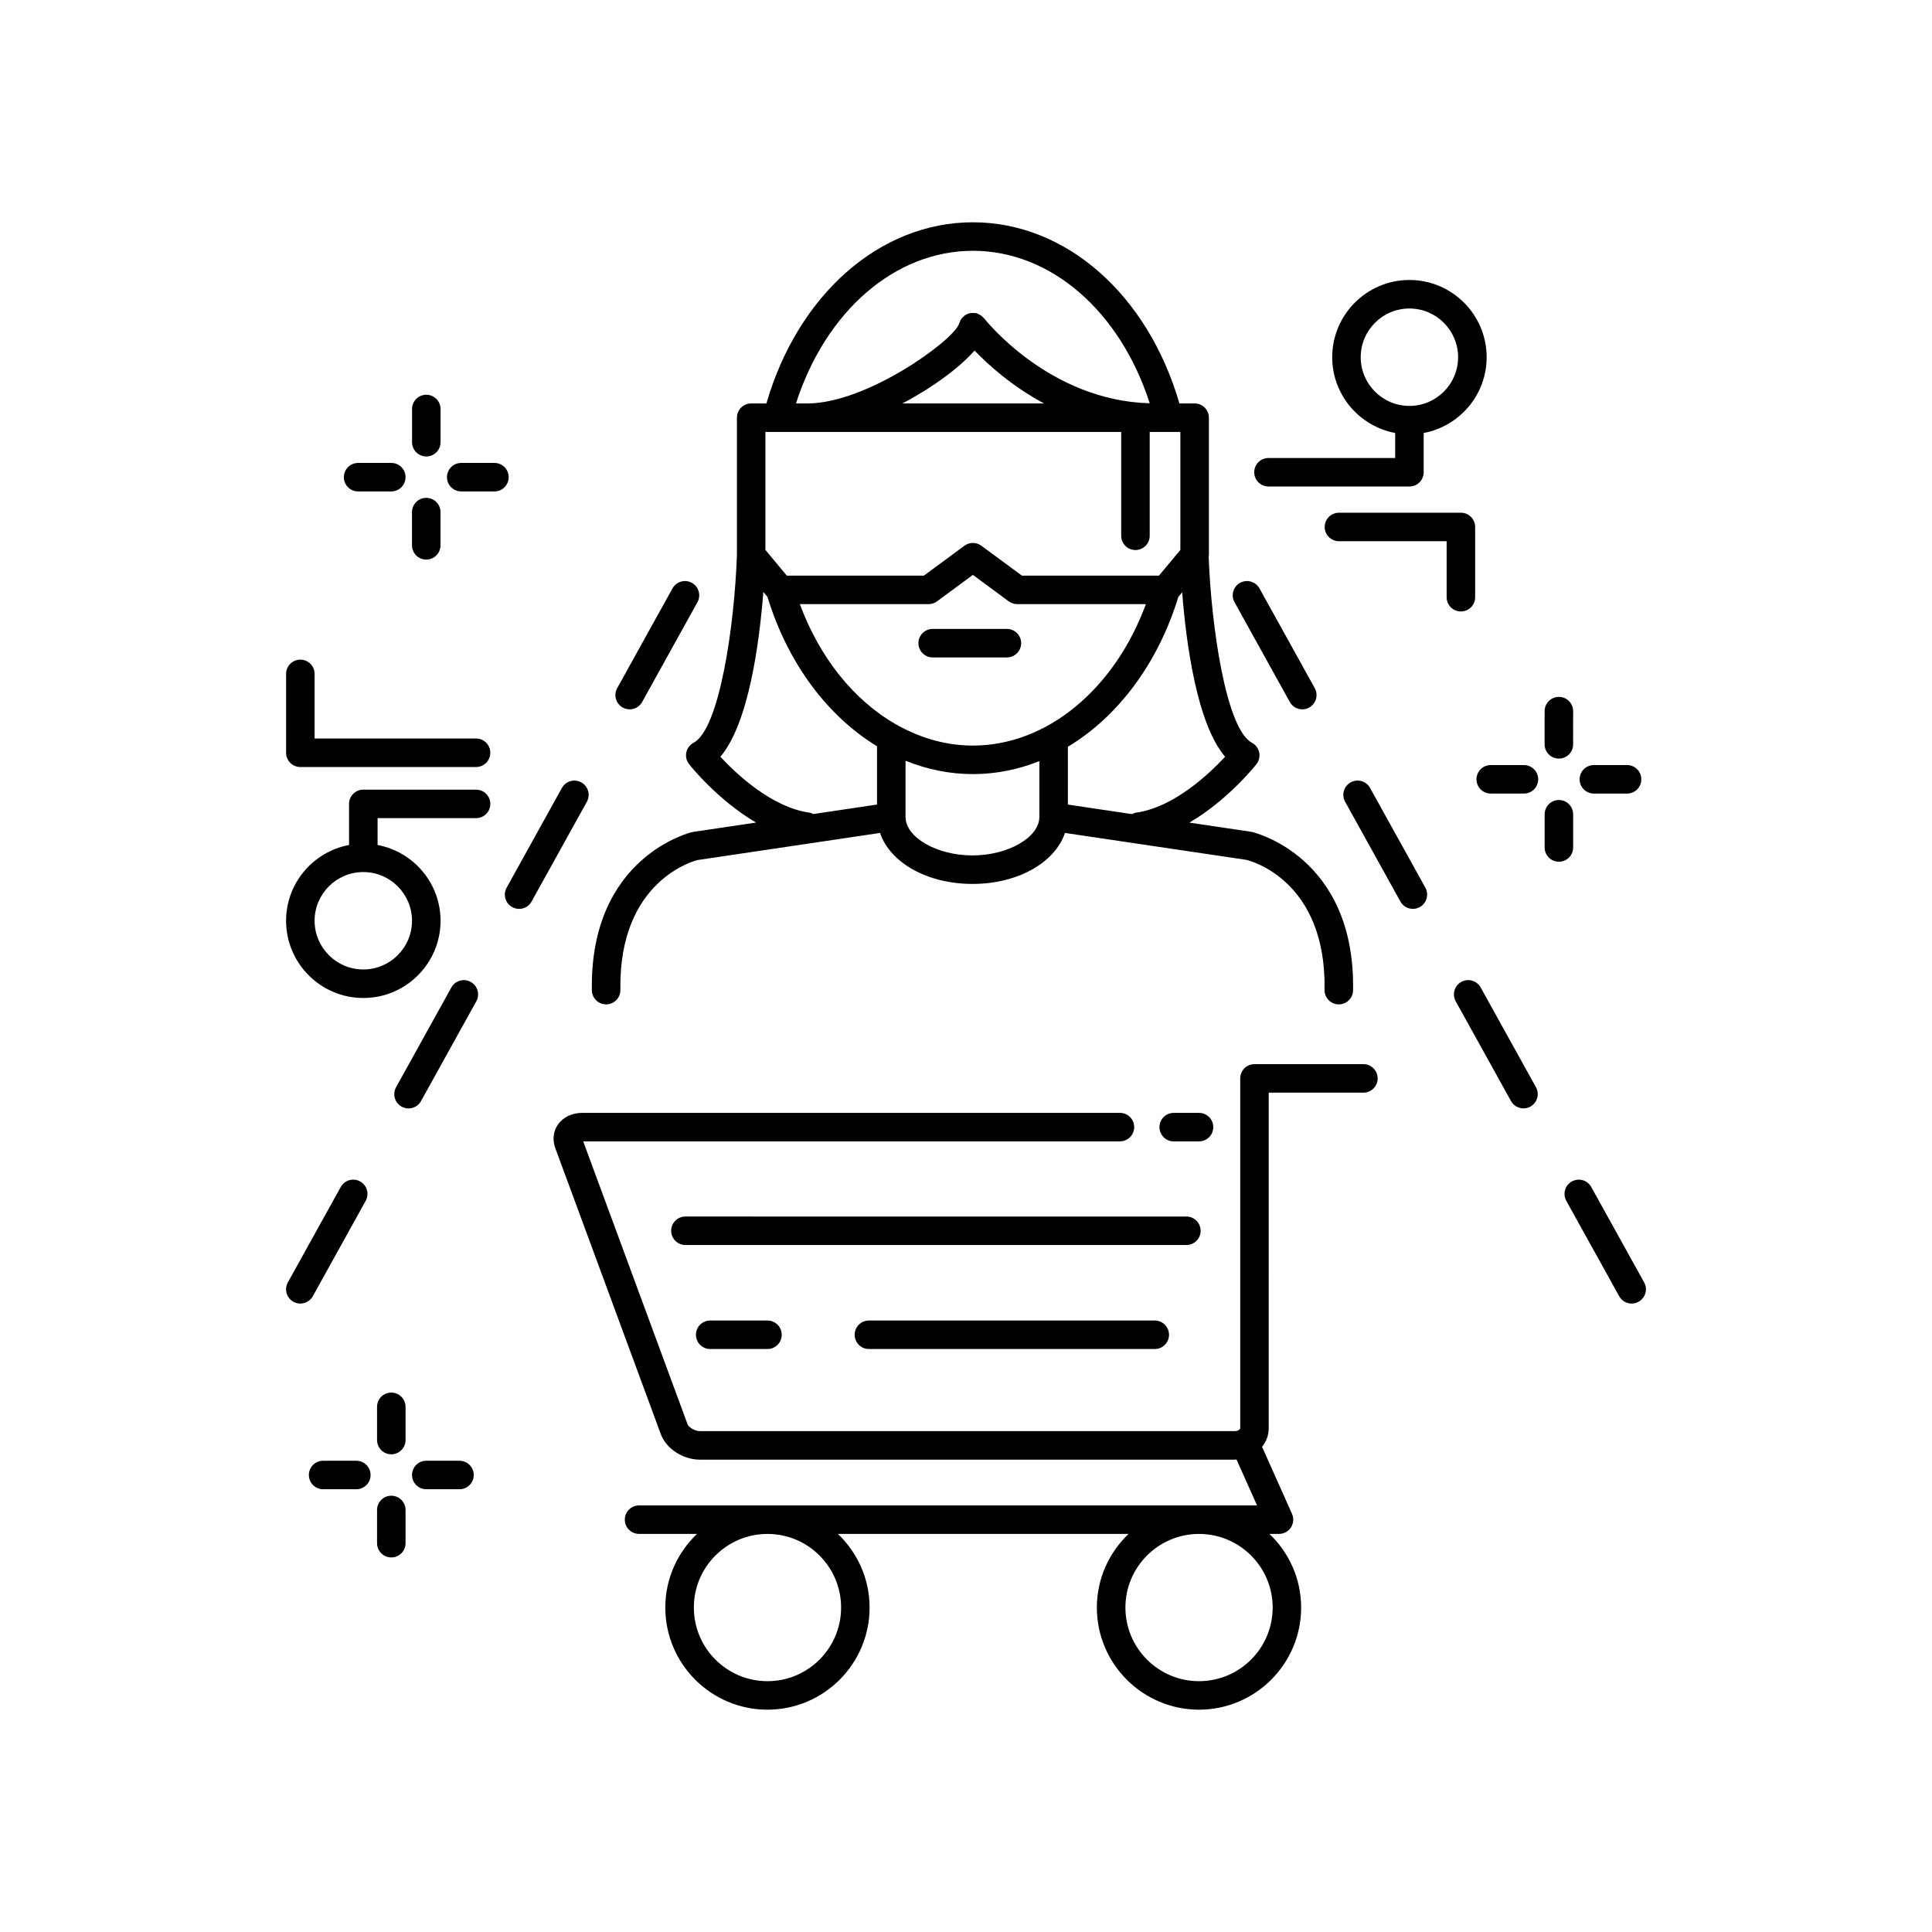 <?xml version="1.0" encoding="UTF-8"?>
<!-- Uploaded to: ICON Repo, www.iconrepo.com, Generator: ICON Repo Mixer Tools -->
<svg fill="#000000" width="800px" height="800px" version="1.1" viewBox="144 144 512 512" xmlns="http://www.w3.org/2000/svg">
 <g>
  <path d="m410.84 310.67h-19.672c-2.086 0-3.777 1.691-3.777 3.777 0 2.086 1.691 3.777 3.777 3.777h19.672c2.086 0 3.777-1.691 3.777-3.777 0.004-2.082-1.691-3.777-3.777-3.777z"/>
  <path d="m495.02 406.33c-0.035 2.086 1.625 3.805 3.715 3.844h0.066c2.055 0 3.738-1.648 3.777-3.715 0.609-35.512-26.348-41.895-26.883-42.004l-16.5-2.453c10.137-5.922 17.363-14.961 17.777-15.488 0.695-0.879 0.961-2.023 0.727-3.121-0.23-1.098-0.941-2.035-1.93-2.559-6.832-3.602-10.789-30.863-11.461-49.371 0.012-0.121 0.062-0.234 0.062-0.355v-36.414c0-2.086-1.691-3.777-3.777-3.777h-4.035c-8.371-28.824-30.043-48.008-54.727-48.008-24.684 0-46.355 19.184-54.73 48.008h-4.031c-2.086 0-3.777 1.691-3.777 3.777v36.344c-0.625 18.512-4.594 46.168-11.48 49.797-0.992 0.523-1.699 1.461-1.93 2.555-0.234 1.098 0.031 2.242 0.727 3.121 0.414 0.527 7.629 9.555 17.754 15.477l-16.891 2.512c-0.273 0.062-27.23 6.441-26.621 41.957 0.035 2.066 1.719 3.715 3.777 3.715h0.066c2.09-0.035 3.75-1.758 3.715-3.844-0.5-29.164 19.852-34.25 20.438-34.402l48.367-7.188c2.664 7.832 12.438 13.512 24.508 13.512 12.07 0 21.844-5.68 24.508-13.512l48.086 7.137c0.852 0.207 21.203 5.293 20.703 34.457zm-93.191-64.742c-6.852 0-13.488-1.855-19.602-5.195-0.254-0.164-0.5-0.32-0.789-0.422-10.996-6.289-20.168-17.508-25.465-31.867l34.105-0.004c0.809 0 1.59-0.258 2.242-0.738l9.504-7.008 9.5 7.008c0.648 0.48 1.438 0.738 2.242 0.738h34.109c-8.34 22.625-26.281 37.488-45.848 37.488zm49.309-45.043h-36.324l-10.742-7.922c-1.332-0.984-3.152-0.984-4.484 0l-10.746 7.922h-36.328l-5.672-6.805v-31.266h11.078c0.008 0 0.016 0.004 0.023 0.004 0.027 0 0.055-0.004 0.082-0.004h83.105v27.512c0 2.086 1.691 3.777 3.777 3.777s3.777-1.691 3.777-3.777v-27.512h0.852c0.137 0 0.266 0.02 0.406 0.02h0.004c0.035 0 0.062-0.02 0.098-0.02h6.766v31.266zm-48.871-59.648c3.57 3.727 9.82 9.402 18.418 14.02h-37.535c8.023-4.211 15.141-9.48 19.117-14.02zm-0.438-26.434c20.668 0 39.035 16.039 46.859 40.41-26.734-0.695-43.691-22.258-43.859-22.48-0.066-0.086-0.164-0.125-0.234-0.203-0.25-0.281-0.516-0.535-0.844-0.734-0.09-0.055-0.191-0.078-0.285-0.125-0.273-0.137-0.531-0.301-0.844-0.367-0.094-0.02-0.18 0.008-0.27-0.004-0.055-0.008-0.109 0.004-0.164-0.004-0.453-0.043-0.891-0.027-1.309 0.082-0.004 0-0.012 0.004-0.016 0.008-0.477 0.125-0.91 0.34-1.301 0.637-0.012 0.008-0.023 0.008-0.035 0.016-0.035 0.027-0.051 0.07-0.086 0.098-0.32 0.266-0.598 0.566-0.816 0.934-0.105 0.176-0.16 0.363-0.238 0.551-0.074 0.195-0.199 0.355-0.246 0.566-1.449 4.324-24.246 21.012-40.125 21.074h-3.074c7.828-24.398 26.207-40.457 46.887-40.457zm-43.359 148.89c-9.969-1.398-19.328-10.25-23.562-14.809 7.543-8.844 10.355-30.402 11.387-43.668l1.094 1.312c5.383 17.633 15.949 31.609 29.031 39.582v15.445l-16.883 2.512c-0.336-0.156-0.676-0.32-1.066-0.375zm43.238 11.344c-9.445 0-17.73-4.773-17.73-10.219v-14.879c5.68 2.305 11.688 3.547 17.852 3.547 6.074 0 12.004-1.199 17.613-3.441v14.773c0 5.441-8.285 10.219-17.734 10.219zm25.289-28.789c13.191-7.949 23.855-21.98 29.27-39.715l1.02-1.223c1.039 13.273 3.856 34.754 11.379 43.578-4.234 4.559-13.594 13.406-23.562 14.809-0.402 0.055-0.758 0.219-1.105 0.391l-17-2.527z"/>
  <path d="m260.75 252.39c0-2.086-1.691-3.777-3.777-3.777s-3.777 1.691-3.777 3.777v8.801c0 2.086 1.691 3.777 3.777 3.777s3.777-1.691 3.777-3.777z"/>
  <path d="m256.96 275.94c-2.086 0-3.777 1.691-3.777 3.777v8.801c0 2.086 1.691 3.777 3.777 3.777 2.086 0 3.777-1.691 3.777-3.777v-8.801c0.004-2.086-1.691-3.777-3.777-3.777z"/>
  <path d="m238.9 266.68c-2.086 0-3.777 1.691-3.777 3.777s1.691 3.777 3.777 3.777h8.801c2.086 0 3.777-1.691 3.777-3.777s-1.691-3.777-3.777-3.777z"/>
  <path d="m275.03 266.68h-8.801c-2.086 0-3.777 1.691-3.777 3.777s1.691 3.777 3.777 3.777h8.801c2.086 0 3.777-1.691 3.777-3.777 0.004-2.086-1.691-3.777-3.777-3.777z"/>
  <path d="m553.34 332.46v8.801c0 2.086 1.691 3.777 3.777 3.777 2.086 0 3.777-1.691 3.777-3.777l0.004-8.801c0-2.086-1.691-3.777-3.777-3.777s-3.781 1.691-3.781 3.777z"/>
  <path d="m560.9 368.59v-8.801c0-2.086-1.691-3.777-3.777-3.777s-3.777 1.691-3.777 3.777v8.801c0 2.086 1.691 3.777 3.777 3.777s3.777-1.691 3.777-3.777z"/>
  <path d="m547.86 346.75h-8.801c-2.086 0-3.777 1.691-3.777 3.777 0 2.086 1.691 3.777 3.777 3.777h8.801c2.086 0 3.777-1.691 3.777-3.777 0-2.086-1.691-3.777-3.777-3.777z"/>
  <path d="m566.39 346.75c-2.086 0-3.777 1.691-3.777 3.777 0 2.086 1.691 3.777 3.777 3.777h8.801c2.086 0 3.777-1.691 3.777-3.777 0-2.086-1.691-3.777-3.777-3.777z"/>
  <path d="m247.7 513.05c-2.086 0-3.777 1.691-3.777 3.777v8.801c0 2.086 1.691 3.777 3.777 3.777 2.086 0 3.777-1.691 3.777-3.777v-8.801c0-2.082-1.691-3.777-3.777-3.777z"/>
  <path d="m247.7 540.38c-2.086 0-3.777 1.691-3.777 3.777v8.801c0 2.086 1.691 3.777 3.777 3.777 2.086 0 3.777-1.691 3.777-3.777v-8.801c0-2.086-1.691-3.777-3.777-3.777z"/>
  <path d="m238.43 531.11h-8.801c-2.086 0-3.777 1.691-3.777 3.777s1.691 3.777 3.777 3.777h8.801c2.086 0 3.777-1.691 3.777-3.777 0.004-2.082-1.691-3.777-3.777-3.777z"/>
  <path d="m265.77 531.11h-8.801c-2.086 0-3.777 1.691-3.777 3.777s1.691 3.777 3.777 3.777h8.801c2.086 0 3.777-1.691 3.777-3.777 0-2.082-1.691-3.777-3.777-3.777z"/>
  <path d="m521.29 269.15v-10.402c9.48-1.781 16.688-10.094 16.688-20.082 0-11.285-9.18-20.469-20.465-20.469s-20.465 9.18-20.465 20.469c0 9.988 7.207 18.301 16.688 20.082v6.625h-33.574c-2.086 0-3.777 1.691-3.777 3.777 0 2.086 1.691 3.777 3.777 3.777h37.352c2.082 0.004 3.777-1.691 3.777-3.777zm-16.688-30.484c0-7.121 5.789-12.91 12.906-12.91 7.117 0 12.906 5.789 12.906 12.91 0 7.117-5.789 12.906-12.906 12.906-7.117 0-12.906-5.793-12.906-12.906z"/>
  <path d="m534.93 302.27v-18.617c0-2.086-1.691-3.777-3.777-3.777h-32.32c-2.086 0-3.777 1.691-3.777 3.777 0 2.086 1.691 3.777 3.777 3.777h28.539v14.836c0 2.086 1.691 3.777 3.777 3.777 2.09 0.004 3.781-1.688 3.781-3.773z"/>
  <path d="m270.16 353.26h-29.879c-2.086 0-3.777 1.691-3.777 3.777v10.891c-9.484 1.781-16.688 10.094-16.688 20.086 0 11.285 9.18 20.465 20.469 20.465 11.285 0 20.465-9.18 20.465-20.465 0-9.992-7.207-18.305-16.688-20.086v-7.113h26.102c2.086 0 3.777-1.691 3.777-3.777-0.004-2.086-1.695-3.777-3.781-3.777zm-16.973 34.754c0 7.117-5.789 12.906-12.906 12.906-7.121 0-12.91-5.789-12.91-12.906 0-7.121 5.789-12.91 12.91-12.91 7.117 0 12.906 5.793 12.906 12.91z"/>
  <path d="m310.87 331.98c1.328 0 2.617-0.699 3.305-1.945l14.652-26.438c1.012-1.824 0.355-4.125-1.473-5.137-1.828-1.012-4.125-0.355-5.137 1.473l-14.652 26.438c-1.012 1.824-0.355 4.125 1.473 5.137 0.582 0.32 1.215 0.473 1.832 0.473z"/>
  <path d="m240.91 462.23c1.012-1.824 0.355-4.125-1.473-5.137-1.824-1.012-4.121-0.355-5.137 1.473l-14.012 25.277c-1.012 1.824-0.355 4.125 1.473 5.137 0.582 0.32 1.211 0.477 1.832 0.477 1.328 0 2.617-0.699 3.305-1.945z"/>
  <path d="m268.75 404.22c-1.824-1.016-4.129-0.355-5.137 1.473l-14.652 26.438c-1.012 1.824-0.355 4.125 1.473 5.137 0.582 0.32 1.211 0.477 1.832 0.477 1.328 0 2.617-0.699 3.305-1.945l14.652-26.438c1.012-1.828 0.352-4.129-1.473-5.141z"/>
  <path d="m298.05 351.34c-1.82-1.012-4.125-0.355-5.137 1.473l-14.652 26.438c-1.012 1.824-0.355 4.125 1.473 5.137 0.582 0.32 1.211 0.477 1.832 0.477 1.328 0 2.617-0.699 3.305-1.945l14.652-26.438c1.012-1.832 0.352-4.133-1.473-5.141z"/>
  <path d="m565.7 458.57c-1.008-1.824-3.312-2.481-5.137-1.473-1.824 1.012-2.484 3.312-1.473 5.137l14.012 25.277c0.688 1.246 1.977 1.945 3.305 1.945 0.621 0 1.25-0.152 1.832-0.477 1.824-1.012 2.484-3.312 1.473-5.137z"/>
  <path d="m477.77 299.93c-1.012-1.824-3.312-2.481-5.137-1.473-1.824 1.012-2.484 3.312-1.473 5.137l14.652 26.438c0.691 1.246 1.98 1.949 3.309 1.949 0.621 0 1.25-0.152 1.832-0.477 1.824-1.012 2.484-3.312 1.473-5.137z"/>
  <path d="m536.39 405.69c-1.012-1.828-3.312-2.488-5.137-1.473-1.824 1.012-2.484 3.312-1.473 5.137l14.652 26.438c0.688 1.246 1.977 1.945 3.305 1.945 0.621 0 1.25-0.152 1.832-0.477 1.824-1.012 2.484-3.312 1.473-5.137z"/>
  <path d="m507.08 352.81c-1.008-1.828-3.312-2.484-5.137-1.473-1.824 1.012-2.484 3.312-1.473 5.137l14.652 26.438c0.688 1.246 1.977 1.945 3.305 1.945 0.621 0 1.25-0.152 1.832-0.477 1.824-1.012 2.484-3.312 1.473-5.137z"/>
  <path d="m270.16 339.71h-42.789v-17.125c0-2.086-1.691-3.777-3.777-3.777s-3.777 1.691-3.777 3.777v20.906c0 2.086 1.691 3.777 3.777 3.777h46.566c2.086 0 3.777-1.691 3.777-3.777 0-2.09-1.691-3.781-3.777-3.781z"/>
  <path d="m465.53 442.7c0-2.086-1.691-3.777-3.777-3.777h-6.707c-2.086 0-3.777 1.691-3.777 3.777 0 2.086 1.691 3.777 3.777 3.777h6.707c2.086 0 3.777-1.691 3.777-3.777z"/>
  <path d="m505.31 426.01h-28.863c-2.086 0-3.777 1.691-3.777 3.777v92.781c0 0.133-0.484 0.695-1.453 0.695h-141.74c-1.434 0-3-1.086-3.258-1.797l-27.664-74.992h142.24c2.086 0 3.777-1.691 3.777-3.777 0-2.086-1.691-3.777-3.777-3.777h-142.43c-2.766 0-5.137 1.125-6.504 3.094-1.25 1.793-1.504 4.078-0.699 6.258l27.969 75.816c1.418 3.84 5.867 6.734 10.348 6.734h141.74c0.16 0 0.312-0.035 0.473-0.043l5.434 12.168h-163.77c-2.086 0-3.777 1.691-3.777 3.777 0 2.086 1.691 3.777 3.777 3.777h15.355c-5.152 4.93-8.398 11.836-8.398 19.512 0 14.926 12.145 27.07 27.07 27.07 14.926 0 27.066-12.145 27.066-27.07 0-7.68-3.246-14.582-8.398-19.512h77.027c-5.152 4.93-8.398 11.836-8.398 19.512 0 14.926 12.145 27.07 27.07 27.07s27.066-12.145 27.066-27.07c0-7.68-3.246-14.582-8.398-19.512h2.527c1.277 0 2.477-0.648 3.172-1.723 0.695-1.074 0.801-2.43 0.277-3.598l-7.934-17.762c1.094-1.367 1.762-3.035 1.762-4.856l0.008-80.352v-8.645h25.086c2.086 0 3.777-1.691 3.777-3.777 0-2.086-1.695-3.781-3.781-3.781zm-138.41 144.01c0 10.762-8.754 19.512-19.512 19.512-10.762 0-19.512-8.754-19.512-19.512 0-10.762 8.754-19.512 19.512-19.512 10.758 0 19.512 8.75 19.512 19.512zm114.37 0c0 10.762-8.754 19.512-19.512 19.512-10.762 0-19.512-8.754-19.512-19.512 0-10.762 8.754-19.512 19.512-19.512 10.758 0 19.512 8.75 19.512 19.512z"/>
  <path d="m462.18 470.17c0-2.086-1.691-3.777-3.777-3.777l-132.76-0.004c-2.086 0-3.777 1.691-3.777 3.777 0 2.086 1.691 3.777 3.777 3.777h132.76c2.086 0.004 3.777-1.688 3.777-3.773z"/>
  <path d="m374.27 493.95c-2.086 0-3.777 1.691-3.777 3.777 0 2.086 1.691 3.777 3.777 3.777h75.754c2.086 0 3.777-1.691 3.777-3.777 0-2.086-1.691-3.777-3.777-3.777z"/>
  <path d="m332.21 493.95c-2.086 0-3.777 1.691-3.777 3.777 0 2.086 1.691 3.777 3.777 3.777h15.18c2.086 0 3.777-1.691 3.777-3.777 0-2.086-1.691-3.777-3.777-3.777z"/>
 </g>
</svg>